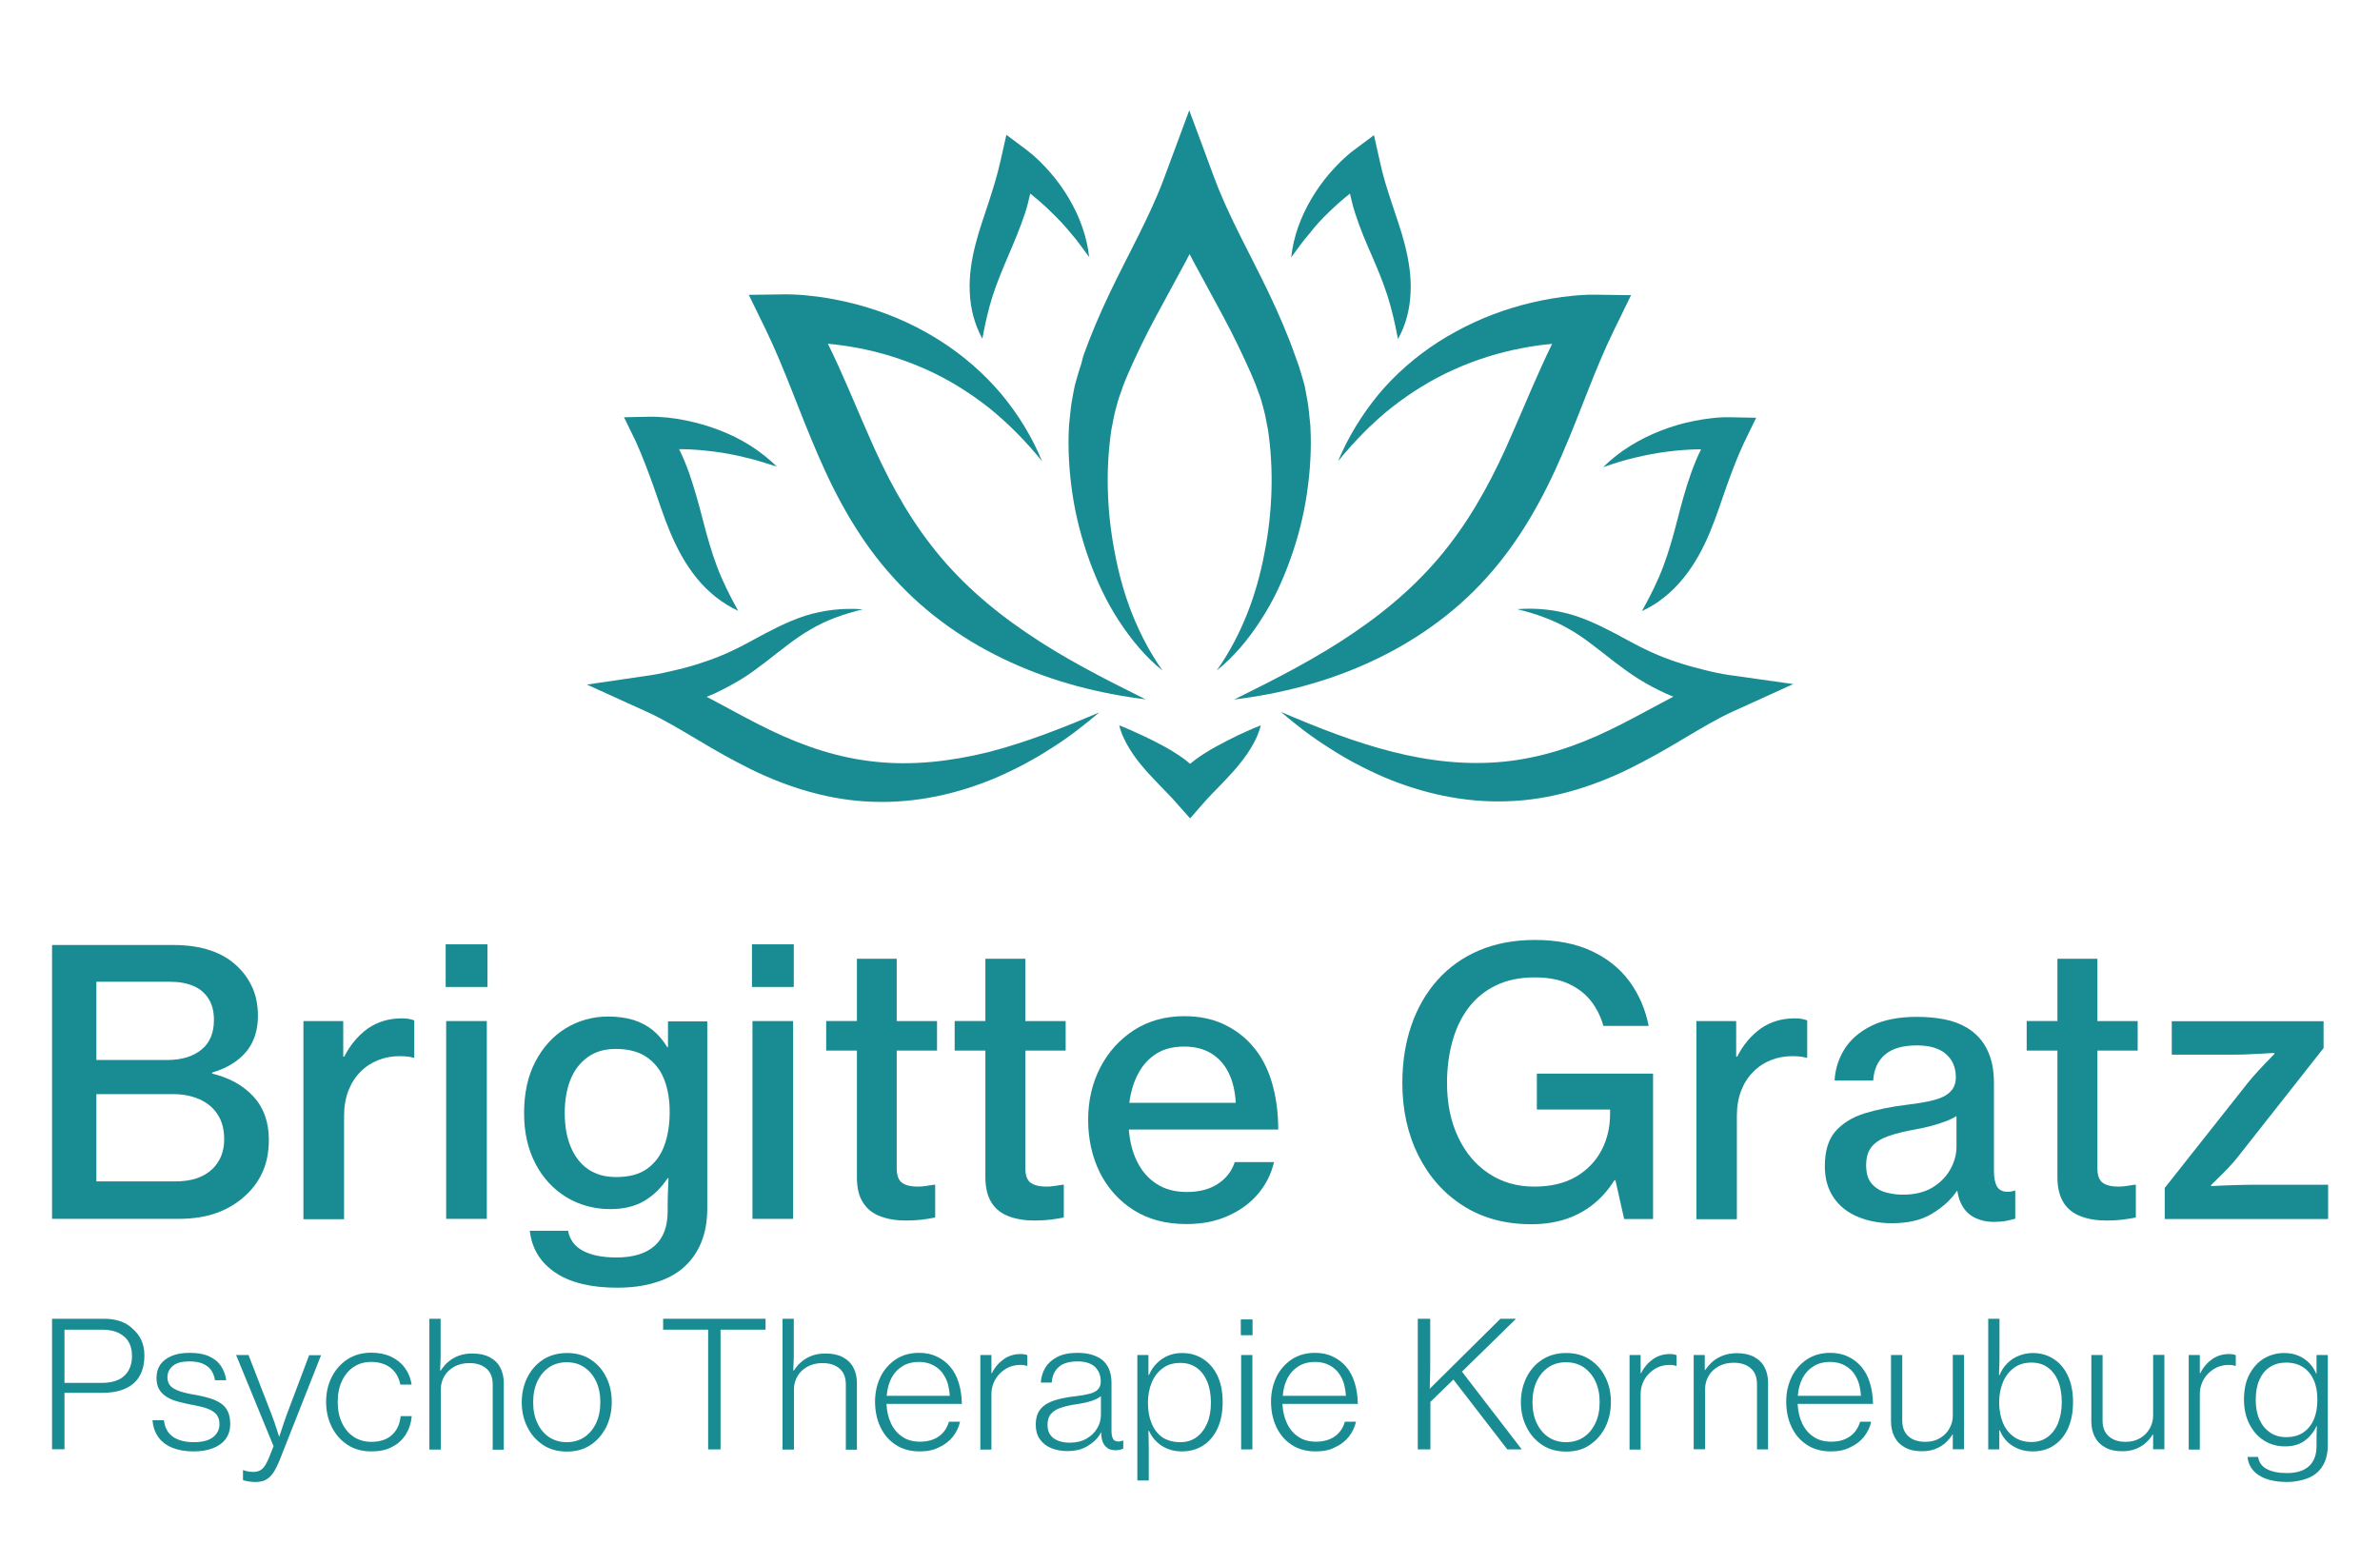 <?xml version="1.0" encoding="utf-8"?>
<!-- Generator: Adobe Illustrator 27.8.1, SVG Export Plug-In . SVG Version: 6.00 Build 0)  -->
<svg version="1.1" id="Ebene_1" xmlns="http://www.w3.org/2000/svg" xmlns:xlink="http://www.w3.org/1999/xlink" x="0px" y="0px"
	 viewBox="0 0 1417.3 919.5" style="enable-background:new 0 0 1417.3 919.5;" xml:space="preserve">
<style type="text/css">
	.st0{fill:#198B92;}
	.st1{fill:#007584;}
	.st2{fill:#DBECF0;}
	.st3{fill:#F07F1A;}
</style>
<g>
	<path class="st0" d="M31,863.2v-77.8h30.9c3.6,0,6.9,0.5,9.8,1.5c2.9,1,5.3,2.5,7.2,4.4c2.3,1.9,4.1,4.3,5.3,6.9
		c1.2,2.7,1.8,5.7,1.8,9.1c0,4.6-0.9,8.6-2.7,11.9c-1.8,3.3-4.6,5.9-8.3,7.6c-3.7,1.8-8.4,2.7-13.9,2.7H38.4v33.6H31z M38.4,823.6
		h21.9c6.2,0,10.8-1.4,13.8-4.3c3-2.8,4.5-6.8,4.5-11.7c0-5.1-1.6-9.1-4.8-11.7c-3.2-2.7-7.5-4-13-4H38.4V823.6z"/>
	<path class="st0" d="M115.2,864.4c-5,0-9.3-0.8-12.9-2.3c-3.5-1.5-6.3-3.7-8.2-6.5c-1.9-2.8-3-6-3.3-9.8h6.8
		c0.5,4.4,2.3,7.7,5.4,9.9c3,2.1,7.2,3.2,12.4,3.2c5.1,0,9-1,11.5-3c2.5-2,3.8-4.6,3.8-7.7c0-2.4-0.6-4.3-1.8-5.8
		c-1.2-1.4-3-2.6-5.4-3.5c-2.4-0.9-5.6-1.6-9.4-2.3c-3.2-0.6-6-1.2-8.6-2c-2.6-0.7-4.8-1.7-6.6-2.9c-1.8-1.2-3.2-2.6-4.2-4.4
		c-1-1.8-1.5-4-1.5-6.7c0-3,0.7-5.6,2.2-7.8c1.5-2.2,3.7-3.9,6.7-5.2c3-1.3,6.6-1.9,10.9-1.9c4.7,0,8.5,0.7,11.6,2.1
		c3,1.4,5.4,3.3,7,5.8c1.7,2.5,2.7,5.3,3.1,8.4h-6.7c-0.3-2.3-1.1-4.2-2.2-5.9c-1.1-1.7-2.8-2.9-4.9-3.9c-2.1-0.9-4.8-1.4-8-1.4
		c-4.7,0-8,0.9-10.1,2.8c-2.1,1.8-3.1,4.1-3.1,6.7c0,2,0.6,3.7,1.7,5c1.2,1.3,2.9,2.3,5.4,3.2c2.4,0.8,5.6,1.6,9.4,2.2
		c3.1,0.5,6,1.2,8.6,2c2.6,0.8,4.8,1.8,6.6,3c1.8,1.2,3.3,2.8,4.2,4.8c1,2,1.5,4.5,1.5,7.5c0,3.6-0.9,6.6-2.8,9.1
		c-1.9,2.5-4.5,4.3-7.8,5.5C123.3,863.8,119.5,864.4,115.2,864.4z"/>
	<path class="st0" d="M151.9,882.6c-1,0-1.9-0.1-2.8-0.2s-1.8-0.2-2.5-0.4c-0.8-0.2-1.4-0.3-1.9-0.5v-5.9h0.4
		c0.5,0.2,1.3,0.5,2.4,0.7c1,0.2,2.1,0.3,3.3,0.3c1.4,0,2.6-0.2,3.7-0.7c1.1-0.5,2-1.3,3-2.6c0.9-1.3,1.9-3.2,2.9-5.7l2.5-6.3
		L140.6,807h7.4l13.9,35.9c0.5,1.2,0.9,2.5,1.4,3.8c0.5,1.4,0.9,2.7,1.3,3.9c0.4,1.2,0.7,2.3,1,3.2c0.3,0.9,0.5,1.4,0.5,1.7h0.2
		c0.1-0.2,0.3-0.8,0.6-1.6c0.3-0.9,0.6-1.9,1-3.1c0.4-1.2,0.8-2.5,1.3-3.9c0.5-1.4,0.9-2.7,1.4-4l13.5-35.8h7.1L167,868.4
		c-1.5,3.9-3,6.9-4.4,8.9c-1.4,2-3,3.4-4.7,4.2C156.2,882.3,154.2,882.6,151.9,882.6z"/>
	<path class="st0" d="M221.1,864.4c-5.5,0-10.2-1.3-14.3-4c-4-2.7-7.1-6.2-9.3-10.7c-2.2-4.5-3.3-9.4-3.3-14.8
		c0-5.4,1.1-10.3,3.3-14.7c2.2-4.4,5.3-7.9,9.3-10.6c4-2.6,8.8-4,14.3-4c4.4,0,8.3,0.8,11.6,2.3c3.3,1.5,6.1,3.7,8.2,6.5
		c2.1,2.8,3.6,6.2,4.2,10.2h-6.7c-0.6-3-1.7-5.5-3.3-7.5c-1.6-2-3.6-3.5-6-4.5c-2.4-1-5.1-1.5-8-1.5c-4,0-7.5,1-10.5,3
		c-3,2-5.3,4.8-7,8.4c-1.7,3.6-2.5,7.7-2.5,12.4c0,4.7,0.8,8.8,2.5,12.4c1.7,3.6,4,6.4,7,8.4c3,2,6.5,3,10.5,3c5.1,0,9.2-1.3,12.2-4
		c3-2.7,4.8-6.4,5.3-11.3h6.6c-0.4,4.2-1.6,7.8-3.6,11c-2,3.1-4.7,5.6-8.1,7.3C230.1,863.6,226,864.4,221.1,864.4z"/>
	<path class="st0" d="M255.7,863.2v-77.8h6.7v20.7c0,1.6,0,3.3-0.1,5.1c-0.1,1.8-0.1,3.5-0.2,5h0.4c1.2-1.9,2.7-3.7,4.5-5.2
		c1.8-1.5,3.8-2.7,6.2-3.6c2.4-0.9,5.1-1.3,8.2-1.3c4,0,7.4,0.7,10.2,2.2c2.8,1.5,4.9,3.5,6.3,6.2c1.4,2.6,2.1,5.7,2.1,9.3v39.6
		h-6.6v-38.8c0-4.2-1.2-7.3-3.7-9.5c-2.5-2.2-5.9-3.3-10.2-3.3c-3.4,0-6.3,0.7-8.9,2.1c-2.6,1.4-4.6,3.3-6,5.7
		c-1.4,2.4-2.1,5-2.1,7.8v35.9H255.7z"/>
	<path class="st0" d="M337.6,864.5c-5.5,0-10.3-1.3-14.3-4c-4-2.7-7.1-6.2-9.3-10.7c-2.2-4.4-3.3-9.3-3.3-14.7
		c0-5.3,1.1-10.2,3.3-14.7c2.2-4.4,5.3-8,9.3-10.6c4-2.6,8.8-4,14.3-4c5.6,0,10.3,1.3,14.3,4c4,2.6,7.1,6.2,9.2,10.6
		c2.2,4.4,3.2,9.3,3.2,14.6c0,5.4-1.1,10.3-3.2,14.7c-2.2,4.4-5.2,8-9.2,10.7C347.9,863.2,343.1,864.5,337.6,864.5z M337.5,858.9
		c4,0,7.5-1,10.5-3c3-2,5.3-4.8,7-8.4c1.7-3.6,2.5-7.7,2.5-12.4c0-4.7-0.8-8.8-2.5-12.4c-1.7-3.6-4-6.3-7-8.4c-3-2-6.5-3-10.5-3
		c-4,0-7.5,1-10.5,3c-3,2-5.3,4.8-7,8.4c-1.7,3.6-2.5,7.7-2.5,12.4c0,4.7,0.8,8.8,2.5,12.4c1.7,3.6,4,6.4,7,8.4
		C330,857.9,333.5,858.9,337.5,858.9z"/>
	<path class="st0" d="M421.7,863.2v-71.3h-26.8v-6.5h61v6.5h-26.8v71.3H421.7z"/>
	<path class="st0" d="M466,863.2v-77.8h6.7v20.7c0,1.6,0,3.3-0.1,5.1c-0.1,1.8-0.1,3.5-0.2,5h0.4c1.2-1.9,2.7-3.7,4.5-5.2
		c1.8-1.5,3.8-2.7,6.2-3.6c2.4-0.9,5.1-1.3,8.2-1.3c4,0,7.4,0.7,10.2,2.2c2.8,1.5,4.9,3.5,6.3,6.2c1.4,2.6,2.1,5.7,2.1,9.3v39.6
		h-6.6v-38.8c0-4.2-1.2-7.3-3.7-9.5c-2.5-2.2-5.9-3.3-10.2-3.3c-3.4,0-6.3,0.7-8.9,2.1c-2.6,1.4-4.6,3.3-6,5.7
		c-1.4,2.4-2.1,5-2.1,7.8v35.9H466z"/>
	<path class="st0" d="M547.8,864.4c-5.7,0-10.5-1.3-14.5-4c-4-2.6-7-6.2-9.1-10.7s-3.1-9.5-3.1-15c0-5.3,1.1-10.2,3.2-14.6
		c2.1-4.4,5.2-7.8,9.1-10.5c3.9-2.6,8.6-3.9,13.9-3.9c3.9,0,7.4,0.7,10.5,2.2c3.1,1.4,5.7,3.4,7.9,5.9c2.3,2.7,4.1,5.9,5.2,9.7
		c1.2,3.8,1.8,8,1.9,12.6h-44.9c0.2,4.3,1.1,8.2,2.7,11.6c1.6,3.4,3.9,6.1,6.8,8c2.9,2,6.4,2.9,10.5,2.9c4.4,0,8.1-1,11.1-3.1
		c3-2.1,5-5,6.1-8.8h6.6c-0.7,3.3-2.2,6.3-4.3,9c-2.1,2.6-4.8,4.7-8.1,6.2C555.9,863.7,552.1,864.4,547.8,864.4z M528,831.3h37.6
		c-0.3-4.6-1.2-8.3-2.9-11.3c-1.6-3-3.8-5.2-6.5-6.7c-2.7-1.5-5.7-2.2-9-2.2c-3.7,0-6.9,0.8-9.7,2.5c-2.8,1.7-5,4-6.6,7
		C529.3,823.7,528.4,827.2,528,831.3z"/>
	<path class="st0" d="M583.8,863.2V807h6.6v10.8h0.3c1.7-3.5,4.1-6.2,7-8.3c3-2.1,6.4-3.1,10.2-3.1c0.8,0,1.5,0.1,2.2,0.2
		c0.7,0.1,1.3,0.3,1.7,0.5v6.4h-0.2c-0.7-0.2-1.3-0.4-2-0.5c-0.6-0.1-1.4-0.1-2.2-0.1c-2.4,0-4.6,0.5-6.7,1.4
		c-2,0.9-3.8,2.2-5.4,3.8c-1.5,1.6-2.8,3.5-3.6,5.5c-0.9,2.1-1.3,4.3-1.3,6.7v33H583.8z"/>
	<path class="st0" d="M635.5,864.2c-3.5,0-6.7-0.6-9.6-1.8c-2.8-1.2-5-2.9-6.7-5.3c-1.6-2.3-2.4-5.2-2.4-8.5c0-4.1,1-7.3,3-9.6
		c2-2.3,4.7-3.9,8.2-5c3.5-1.1,7.5-1.9,12-2.4c3.5-0.4,6.4-0.9,8.7-1.5c2.3-0.6,4-1.4,5.1-2.6c1.1-1.1,1.7-2.7,1.7-4.7
		c0-3.7-1.2-6.6-3.5-8.8c-2.3-2.1-5.8-3.2-10.3-3.2c-4.9,0-8.7,1.1-11.2,3.3c-2.5,2.2-3.9,5.3-4.2,9.3h-6.5c0.2-3.1,1-6,2.6-8.7
		c1.6-2.7,3.9-4.8,7.1-6.5c3.2-1.7,7.2-2.5,12.2-2.5c2.8,0,5.4,0.3,7.7,0.9c2.3,0.6,4.3,1.5,6,2.6c2.1,1.4,3.7,3.3,4.8,5.7
		c1.1,2.4,1.7,5.3,1.7,8.6v28.6c0,2.1,0.3,3.7,0.9,4.8c0.6,1.1,1.7,1.6,3.3,1.6c0.5,0,0.9-0.1,1.4-0.2c0.4-0.1,0.8-0.2,1.1-0.4h0.3
		v4.9c-0.5,0.2-1.1,0.4-1.9,0.6c-0.8,0.2-1.7,0.3-2.7,0.3c-1.9,0-3.6-0.4-4.8-1.3c-1.3-0.9-2.2-2.1-2.8-3.6
		c-0.6-1.5-0.9-3.4-0.9-5.4v-2.9l0.9,2.5h-1c-1.5,3-3.9,5.6-7.3,7.7C644.8,863.2,640.6,864.2,635.5,864.2z M637,859.2
		c3.9,0,7.3-0.8,10-2.4c2.8-1.6,4.9-3.6,6.4-6.2c1.5-2.5,2.2-5.2,2.2-8v-11.1c-0.8,0.6-1.8,1.3-3.1,1.9c-1.3,0.6-2.9,1.1-4.8,1.6
		c-1.9,0.5-4,0.9-6.6,1.3c-3.6,0.5-6.7,1.2-9.3,2.1c-2.6,0.8-4.5,2-5.9,3.6s-2.1,3.8-2.1,6.6c0,2.7,0.7,4.9,2,6.4
		c1.3,1.6,3,2.6,5,3.3C632.9,858.9,634.9,859.2,637,859.2z"/>
	<path class="st0" d="M677.3,881.9V807h6.6v11.9h0.3c1.3-2.9,2.9-5.3,4.9-7.2c2-1.9,4.2-3.4,6.7-4.4c2.5-1,5.2-1.5,8.1-1.5
		c4.6,0,8.7,1.1,12.3,3.4c3.6,2.2,6.5,5.5,8.7,9.9c2.1,4.3,3.2,9.7,3.2,16c0,5.9-1,11.1-3,15.5c-2,4.4-4.9,7.8-8.5,10.2
		c-3.7,2.4-7.9,3.6-12.8,3.6c-4.5,0-8.4-1.1-11.9-3.3c-3.4-2.2-6-5.2-7.7-9h-0.3c0,1.4,0.1,2.9,0.1,4.6c0,1.7,0.1,3.6,0.1,5.7v19.3
		H677.3z M702.9,858.9c3.8,0,7-1,9.7-3c2.7-2,4.8-4.8,6.3-8.3c1.5-3.5,2.2-7.6,2.2-12.3c0-5-0.8-9.2-2.3-12.7
		c-1.5-3.5-3.6-6.2-6.3-8.1c-2.7-1.9-5.9-2.8-9.6-2.8c-4.1,0-7.6,1-10.4,3.1c-2.9,2.1-5.1,4.9-6.6,8.5c-1.5,3.6-2.3,7.6-2.3,12.2
		c0,4.6,0.7,8.6,2.2,12.2c1.4,3.5,3.6,6.3,6.5,8.4C695.2,857.9,698.7,858.9,702.9,858.9z"/>
	<path class="st0" d="M738.9,795.2v-9.4h7v9.4H738.9z M739.1,863.2V807h6.7v56.2H739.1z"/>
	<path class="st0" d="M783.6,864.4c-5.7,0-10.5-1.3-14.5-4c-4-2.6-7-6.2-9.1-10.7c-2.1-4.5-3.1-9.5-3.1-15c0-5.3,1.1-10.2,3.2-14.6
		c2.1-4.4,5.2-7.8,9.1-10.5c4-2.6,8.6-3.9,13.9-3.9c3.9,0,7.4,0.7,10.5,2.2c3.1,1.4,5.7,3.4,7.9,5.9c2.3,2.7,4.1,5.9,5.2,9.7
		c1.2,3.8,1.8,8,1.9,12.6h-44.9c0.2,4.3,1.1,8.2,2.7,11.6c1.6,3.4,3.9,6.1,6.8,8c2.9,2,6.4,2.9,10.5,2.9c4.4,0,8.1-1,11.1-3.1
		c3-2.1,5-5,6.1-8.8h6.6c-0.7,3.3-2.2,6.3-4.3,9c-2.1,2.6-4.8,4.7-8.1,6.2C791.8,863.7,787.9,864.4,783.6,864.4z M763.9,831.3h37.6
		c-0.3-4.6-1.2-8.3-2.9-11.3c-1.6-3-3.8-5.2-6.5-6.7c-2.7-1.5-5.7-2.2-9-2.2c-3.7,0-6.9,0.8-9.7,2.5c-2.8,1.7-5,4-6.6,7
		C765.2,823.7,764.2,827.2,763.9,831.3z"/>
	<path class="st0" d="M844.3,863.2v-77.8h7.4V812c0,2.7,0,5.3-0.1,7.9c-0.1,2.6-0.1,5-0.2,7.2l42.1-41.7h9.3l-32.2,31.5l35.6,46.3
		h-8.6l-32.1-41.6l-13.7,13.3v28.3H844.3z"/>
	<path class="st0" d="M932.6,864.5c-5.5,0-10.3-1.3-14.3-4c-4-2.7-7.1-6.2-9.3-10.7c-2.2-4.4-3.3-9.3-3.3-14.7
		c0-5.3,1.1-10.2,3.3-14.7c2.2-4.4,5.3-8,9.3-10.6c4-2.6,8.8-4,14.3-4c5.6,0,10.3,1.3,14.3,4c4,2.6,7.1,6.2,9.2,10.6
		c2.2,4.4,3.2,9.3,3.2,14.6c0,5.4-1.1,10.3-3.2,14.7c-2.2,4.4-5.2,8-9.2,10.7C943,863.2,938.2,864.5,932.6,864.5z M932.6,858.9
		c4,0,7.5-1,10.5-3c3-2,5.3-4.8,7-8.4c1.7-3.6,2.5-7.7,2.5-12.4c0-4.7-0.8-8.8-2.5-12.4c-1.7-3.6-4-6.3-7-8.4c-3-2-6.5-3-10.5-3
		c-4,0-7.5,1-10.5,3c-3,2-5.3,4.8-7,8.4c-1.7,3.6-2.5,7.7-2.5,12.4c0,4.7,0.8,8.8,2.5,12.4c1.7,3.6,4,6.4,7,8.4
		C925.1,857.9,928.6,858.9,932.6,858.9z"/>
	<path class="st0" d="M970.4,863.2V807h6.6v10.8h0.3c1.7-3.5,4.1-6.2,7-8.3c3-2.1,6.4-3.1,10.2-3.1c0.8,0,1.5,0.1,2.2,0.2
		c0.7,0.1,1.3,0.3,1.7,0.5v6.4h-0.2c-0.7-0.2-1.3-0.4-2-0.5c-0.6-0.1-1.4-0.1-2.2-0.1c-2.4,0-4.6,0.5-6.7,1.4
		c-2,0.9-3.8,2.2-5.4,3.8c-1.6,1.6-2.8,3.5-3.6,5.5c-0.9,2.1-1.3,4.3-1.3,6.7v33H970.4z"/>
	<path class="st0" d="M1008.6,863.2V807h6.6v8.9h0.3c1.2-1.8,2.7-3.5,4.4-5c1.7-1.5,3.8-2.7,6.2-3.6c2.4-0.9,5.1-1.4,8.2-1.4
		c4,0,7.4,0.7,10.2,2.2c2.8,1.5,4.9,3.5,6.3,6.2c1.4,2.6,2.1,5.7,2.1,9.3v39.6h-6.6v-38.8c0-4.2-1.2-7.3-3.7-9.5
		c-2.5-2.2-5.9-3.3-10.2-3.3c-3.4,0-6.3,0.7-8.9,2.1c-2.6,1.4-4.6,3.3-6,5.7c-1.4,2.4-2.1,5-2.1,7.8v35.9H1008.6z"/>
	<path class="st0" d="M1090.4,864.4c-5.7,0-10.5-1.3-14.5-4c-4-2.6-7-6.2-9.1-10.7c-2.1-4.5-3.1-9.5-3.1-15c0-5.3,1.1-10.2,3.2-14.6
		c2.1-4.4,5.2-7.8,9.1-10.5c4-2.6,8.6-3.9,13.9-3.9c3.9,0,7.4,0.7,10.5,2.2c3.1,1.4,5.7,3.4,7.9,5.9c2.3,2.7,4.1,5.9,5.2,9.7
		c1.2,3.8,1.8,8,1.9,12.6h-44.9c0.2,4.3,1.1,8.2,2.7,11.6c1.6,3.4,3.9,6.1,6.8,8c2.9,2,6.4,2.9,10.5,2.9c4.4,0,8.1-1,11.1-3.1
		c3-2.1,5-5,6.1-8.8h6.6c-0.7,3.3-2.2,6.3-4.3,9c-2.1,2.6-4.8,4.7-8.1,6.2C1098.5,863.7,1094.7,864.4,1090.4,864.4z M1070.6,831.3
		h37.6c-0.3-4.6-1.2-8.3-2.9-11.3c-1.6-3-3.8-5.2-6.5-6.7c-2.7-1.5-5.7-2.2-9-2.2c-3.7,0-6.9,0.8-9.7,2.5c-2.8,1.7-5,4-6.6,7
		C1071.9,823.7,1070.9,827.2,1070.6,831.3z"/>
	<path class="st0" d="M1144.6,864.3c-4,0-7.4-0.7-10.1-2.2c-2.8-1.5-4.9-3.6-6.3-6.3c-1.4-2.7-2.1-5.8-2.1-9.4V807h6.7v39
		c0,4.1,1.2,7.2,3.7,9.4c2.4,2.2,5.8,3.3,10,3.3c3.3,0,6.2-0.7,8.7-2.2c2.5-1.5,4.4-3.4,5.7-5.8c1.4-2.4,2-5,2-7.8v-36h6.7v56.2
		h-6.7v-8.8h-0.2c-1.1,1.8-2.5,3.5-4.2,5c-1.7,1.5-3.6,2.7-5.9,3.6C1150.3,863.8,1147.6,864.3,1144.6,864.3z"/>
	<path class="st0" d="M1210.4,864.4c-4.4,0-8.4-1.1-11.9-3.3c-3.5-2.2-6-5.3-7.6-9.3h-0.3v11.4h-6.6v-77.8h6.7v21
		c0,2.3,0,4.6-0.1,6.8c-0.1,2.2-0.1,4.1-0.2,5.8h0.3c1.2-2.8,2.7-5.2,4.7-7.1c2-2,4.3-3.5,6.9-4.5c2.6-1,5.3-1.6,8.2-1.6
		c4.5,0,8.6,1.1,12.2,3.4c3.6,2.2,6.5,5.5,8.6,9.9c2.1,4.3,3.2,9.7,3.2,16c0,6-1,11.1-3,15.6c-2,4.4-4.8,7.8-8.5,10.2
		C1219.6,863.2,1215.3,864.4,1210.4,864.4z M1209.7,858.8c3.8,0,7-1,9.7-3c2.7-2,4.8-4.8,6.2-8.3c1.4-3.5,2.2-7.7,2.2-12.4
		c0-4.9-0.8-9.2-2.2-12.7c-1.5-3.5-3.6-6.2-6.3-8.1c-2.7-1.9-5.9-2.8-9.5-2.8c-4.1,0-7.6,1-10.4,3.1c-2.9,2.1-5.1,4.9-6.6,8.5
		c-1.5,3.6-2.3,7.6-2.3,12.1c0,4.6,0.8,8.7,2.3,12.3c1.5,3.5,3.7,6.3,6.6,8.3C1202.2,857.8,1205.7,858.8,1209.7,858.8z"/>
	<path class="st0" d="M1263.9,864.3c-4,0-7.4-0.7-10.1-2.2c-2.8-1.5-4.9-3.6-6.3-6.3c-1.4-2.7-2.1-5.8-2.1-9.4V807h6.7v39
		c0,4.1,1.2,7.2,3.7,9.4c2.4,2.2,5.8,3.3,10,3.3c3.3,0,6.2-0.7,8.7-2.2c2.5-1.5,4.4-3.4,5.7-5.8c1.4-2.4,2-5,2-7.8v-36h6.7v56.2
		h-6.7v-8.8h-0.2c-1.1,1.8-2.5,3.5-4.2,5c-1.7,1.5-3.6,2.7-5.9,3.6C1269.6,863.8,1267,864.3,1263.9,864.3z"/>
	<path class="st0" d="M1303.4,863.2V807h6.6v10.8h0.3c1.7-3.5,4.1-6.2,7-8.3c3-2.1,6.4-3.1,10.2-3.1c0.8,0,1.5,0.1,2.2,0.2
		c0.7,0.1,1.3,0.3,1.7,0.5v6.4h-0.2c-0.7-0.2-1.3-0.4-2-0.5c-0.6-0.1-1.4-0.1-2.2-0.1c-2.4,0-4.6,0.5-6.7,1.4
		c-2,0.9-3.8,2.2-5.4,3.8c-1.6,1.6-2.8,3.5-3.6,5.5c-0.9,2.1-1.3,4.3-1.3,6.7v33H1303.4z"/>
	<path class="st0" d="M1362.1,882.6c-7.1,0-12.7-1.3-16.8-3.9c-4.1-2.6-6.4-6.3-6.9-11h6.3c0.5,3.2,2.2,5.6,5.2,7.2
		c3,1.6,7,2.4,12,2.4c5.8,0,10.2-1.4,13.2-4.2c3-2.8,4.4-6.8,4.4-11.8v-4.5c0-1.4,0-2.8,0.1-4.1c0-1.3,0.1-2.5,0.1-3.4h-0.2
		c-1.7,3.7-4.2,6.7-7.3,8.9c-3.1,2.2-6.9,3.2-11.5,3.2c-4.7,0-8.9-1.2-12.5-3.5c-3.7-2.3-6.5-5.6-8.7-9.8c-2.1-4.2-3.2-9-3.2-14.6
		c0-6,1.1-11,3.3-15.1c2.2-4.1,5.1-7.3,8.7-9.4c3.6-2.1,7.6-3.2,11.9-3.2c3.2,0,6,0.5,8.5,1.6c2.5,1,4.6,2.5,6.4,4.3
		c1.8,1.8,3.2,4,4.2,6.4h0.2V807h6.7v54c0,3.5-0.6,6.7-1.7,9.4c-1.2,2.8-2.8,5.1-5.1,7c-2.1,1.7-4.6,3-7.6,3.8
		S1365.7,882.6,1362.1,882.6z M1361.4,855.9c4.2,0,7.7-1,10.4-2.9c2.7-1.9,4.8-4.5,6.2-7.9c1.4-3.4,2-7.2,2-11.6
		c0-4.5-0.7-8.4-2.2-11.7c-1.5-3.3-3.6-5.8-6.4-7.6c-2.8-1.8-6.1-2.7-10.1-2.7c-3.6,0-6.8,0.9-9.5,2.6c-2.7,1.7-4.8,4.3-6.3,7.6
		c-1.5,3.3-2.2,7.3-2.2,12c0,4.5,0.7,8.4,2.2,11.7c1.5,3.3,3.6,5.9,6.3,7.7C1354.5,855,1357.7,855.9,1361.4,855.9z"/>
</g>
<g>
	<path class="st0" d="M31,725.9V562.8h72.1c8.5,0,16,1.1,22.4,3.3c6.5,2.2,11.9,5.5,16.3,9.9c3.7,3.6,6.6,7.8,8.7,12.6
		c2.1,4.9,3.1,10.3,3.1,16.5c0,8.6-2.4,15.8-7.1,21.4c-4.7,5.6-11.5,9.7-20.2,12.3v0.6c10.1,2.4,18.3,6.9,24.5,13.5
		c6.2,6.7,9.3,15.3,9.3,25.9c0,6.9-1.1,13-3.4,18.4c-2.3,5.4-5.6,10.2-10,14.3c-4.8,4.6-10.5,8.2-17.2,10.7
		c-6.7,2.5-14.5,3.7-23.4,3.7H31z M57.4,631.3h42c8.8,0,15.6-2.1,20.6-6.2c5-4.1,7.4-10,7.4-17.7c0-4.9-1-9-3.1-12.4
		c-2.1-3.4-5-6-8.9-7.7c-3.9-1.7-8.5-2.6-13.9-2.6H57.4V631.3z M57.4,703.6h46.6c5.1,0,9.6-0.6,13.3-1.9s6.9-3.2,9.4-5.7
		c2.1-2.1,3.8-4.6,5-7.5c1.2-3,1.8-6.3,1.8-9.9c0-6-1.3-11-4-15c-2.6-4-6.3-7-10.9-9c-4.6-2-9.9-3-15.8-3H57.4V703.6z"/>
	<path class="st0" d="M180.7,725.9V608.1h23.7v21.2h0.6c3.6-7.1,8.4-12.7,14.1-16.8c5.8-4,12.5-6,20.1-6c1.7,0,3.1,0.1,4.2,0.3
		c1.1,0.2,2.2,0.5,3.3,0.9v22.2H246c-1.4-0.4-2.6-0.6-3.8-0.7c-1.2-0.1-2.6-0.2-4.2-0.2c-4.6,0-8.9,0.8-12.9,2.4
		c-4,1.6-7.5,3.9-10.5,7c-3,3-5.4,6.7-7.1,11.1c-1.7,4.4-2.6,9.4-2.6,15v61.6H180.7z"/>
	<path class="st0" d="M265.4,587.8v-25.4h24.9v25.4H265.4z M265.7,725.9V608.1h24.2v117.8H265.7z"/>
	<path class="st0" d="M367.5,766.9c-15.6,0-27.9-3-36.8-9c-8.9-6-14-14.3-15.2-24.9h22.8c1,5.4,4,9.4,9,12c5,2.6,11.6,3.9,19.8,3.9
		c9.9,0,17.5-2.3,22.7-6.9c5.2-4.6,7.8-11.5,7.8-20.7v-3.1c0-3.3,0.1-6.4,0.2-9.3s0.2-5.3,0.3-7.2h-0.5c-3.9,5.8-8.5,10.3-13.9,13.5
		c-5.4,3.2-12.2,4.9-20.2,4.9c-9.7,0-18.4-2.4-26.2-7.1c-7.7-4.7-13.9-11.3-18.4-19.9c-4.5-8.6-6.8-18.6-6.8-30.1
		c0-11.8,2.2-22.1,6.7-30.7c4.5-8.6,10.5-15.2,18.1-19.9c7.6-4.6,16-7,25.3-7c5.6,0,10.5,0.7,14.9,2c4.4,1.4,8.3,3.4,11.6,6.1
		c3.4,2.7,6.2,6.1,8.7,10.2h0.4v-15.4h23.4v111.2c0,8-1.3,15-3.8,20.9c-2.5,5.9-6.1,10.8-10.7,14.8c-4.7,4-10.4,6.9-17.1,8.8
		C383,766,375.6,766.9,367.5,766.9z M366.9,701c7.9,0,14.1-1.7,18.7-5.1c4.6-3.4,8-8,10.1-13.9c2.1-5.9,3.1-12.5,3.1-19.8
		c0-7.6-1.2-14.3-3.5-19.9c-2.3-5.6-5.9-9.9-10.6-13c-4.7-3.1-10.8-4.6-18-4.6c-6.6,0-12.1,1.6-16.6,4.8c-4.5,3.2-8,7.6-10.3,13.3
		c-2.3,5.7-3.5,12.4-3.5,20.1c0,7.8,1.2,14.5,3.6,20.2c2.4,5.7,5.8,10.1,10.3,13.2C354.7,699.4,360.2,701,366.9,701z"/>
	<path class="st0" d="M447.8,587.8v-25.4h24.9v25.4H447.8z M448.1,725.9V608.1h24.2v117.8H448.1z"/>
	<path class="st0" d="M539.6,726.9c-5.8,0-10.9-0.8-15.3-2.5c-4.4-1.6-7.9-4.3-10.3-8.1c-2.5-3.7-3.7-8.8-3.7-15.1v-75.5h-18.3
		v-17.6h18.3V571H534v37.1h24v17.6h-24v70c0,4.4,1.1,7.3,3.3,8.8c2.2,1.5,5.2,2.2,9.1,2.2c1.6,0,3.3-0.1,5.1-0.4
		c1.9-0.3,3.4-0.5,4.5-0.7h0.9v19.5c-2.4,0.5-5.1,0.9-8.1,1.3C545.9,726.7,542.8,726.9,539.6,726.9z"/>
	<path class="st0" d="M616.1,726.9c-5.8,0-10.9-0.8-15.3-2.5c-4.4-1.6-7.9-4.3-10.3-8.1s-3.7-8.8-3.7-15.1v-75.5h-18.3v-17.6h18.3
		V571h23.8v37.1h24v17.6h-24v70c0,4.4,1.1,7.3,3.3,8.8c2.2,1.5,5.2,2.2,9.1,2.2c1.6,0,3.3-0.1,5.1-0.4c1.9-0.3,3.4-0.5,4.5-0.7h0.9
		v19.5c-2.4,0.5-5.1,0.9-8.1,1.3C622.4,726.7,619.3,726.9,616.1,726.9z"/>
	<path class="st0" d="M706.5,729c-12.2,0-22.7-2.8-31.4-8.3c-8.7-5.5-15.4-13-20.1-22.3c-4.6-9.3-7-19.8-7-31.4
		c0-11.5,2.4-21.9,7.2-31.2c4.8-9.3,11.5-16.7,20.1-22.3c8.6-5.5,18.6-8.3,29.9-8.3c8.7,0,16.4,1.5,23.1,4.6
		c6.7,3.1,12.5,7.3,17.2,12.7c5.3,5.9,9.2,13.2,11.8,21.8c2.6,8.6,3.9,18.1,3.9,28.4h-89c0.6,7.2,2.2,13.6,5,19.2
		c2.8,5.6,6.6,10,11.6,13.2c4.9,3.2,10.9,4.8,18,4.8c7.4,0,13.5-1.6,18.4-4.8c4.9-3.2,8.3-7.5,10.1-13h23.4
		c-1.7,7.1-4.9,13.5-9.6,19c-4.7,5.5-10.7,9.9-17.8,13C724.1,727.4,715.8,729,706.5,729z M672.5,656.8h63.4c-0.4-7-1.8-13-4.3-18
		c-2.5-5-6-8.8-10.4-11.5c-4.5-2.7-9.8-4-16-4c-6.6,0-12.2,1.4-16.7,4.3s-8.1,6.8-10.7,11.8C675.1,644.4,673.4,650.2,672.5,656.8z"
		/>
	<path class="st0" d="M911.9,729.1c-15.6,0-29.2-3.7-40.6-11c-11.5-7.3-20.3-17.3-26.7-30c-6.3-12.7-9.5-27.1-9.5-43.1
		c0-12.5,1.8-23.9,5.4-34.4c3.6-10.4,8.8-19.4,15.6-27c6.8-7.6,15.1-13.5,24.8-17.6c9.7-4.1,20.8-6.2,33.1-6.2
		c13.1,0,24.3,2.2,33.6,6.5c9.3,4.3,16.9,10.3,22.6,18c5.7,7.7,9.6,16.6,11.6,26.7h-27c-1.5-5.6-4-10.5-7.4-14.9
		c-3.5-4.4-8-7.8-13.5-10.3c-5.5-2.5-12.2-3.7-20-3.7c-8.9,0-16.6,1.6-23.1,4.8c-6.6,3.2-12,7.6-16.3,13.3c-4.3,5.7-7.5,12.4-9.6,20
		c-2.1,7.6-3.2,15.9-3.2,24.8c0,12.1,2.2,22.9,6.6,32.2s10.5,16.6,18.3,21.7c7.8,5.2,16.8,7.8,27,7.8c10,0,18.3-2,25.1-6
		c6.7-4,11.7-9.3,15.1-15.8c3.4-6.6,5-13.7,5-21.4v-2.7h-43.6v-21.4h69.2v86.6h-17.2l-5.2-23.1h-0.6c-3.7,5.9-8.1,10.8-13.1,14.7
		c-5,3.9-10.6,6.8-16.7,8.7C925.5,728.2,918.9,729.1,911.9,729.1z"/>
	<path class="st0" d="M1010.2,725.9V608.1h23.7v21.2h0.6c3.6-7.1,8.4-12.7,14.1-16.8c5.8-4,12.5-6,20.1-6c1.7,0,3.1,0.1,4.2,0.3
		c1.1,0.2,2.2,0.5,3.3,0.9v22.2h-0.8c-1.4-0.4-2.6-0.6-3.8-0.7c-1.2-0.1-2.6-0.2-4.2-0.2c-4.6,0-8.9,0.8-12.9,2.4
		c-4,1.6-7.5,3.9-10.5,7c-3,3-5.4,6.7-7.1,11.1c-1.7,4.4-2.6,9.4-2.6,15v61.6H1010.2z"/>
	<path class="st0" d="M1126.6,728.5c-7.4,0-14.2-1.3-20.2-3.8c-6.1-2.5-10.9-6.3-14.4-11.4c-3.5-5.1-5.3-11.3-5.3-18.8
		c0-9,2.1-15.9,6.3-20.7c4.2-4.8,10-8.4,17.3-10.7c7.4-2.3,15.9-4,25.6-5.2c6.1-0.7,11.3-1.6,15.6-2.7s7.6-2.7,9.8-4.9
		c2.3-2.2,3.4-5.1,3.4-8.8c0-5.8-2-10.4-5.9-13.8c-4-3.4-9.7-5.1-17.2-5.1c-8.6,0-15,1.9-19.2,5.6c-4.2,3.7-6.5,8.8-6.9,15.3h-23
		c0.4-6.7,2.3-12.9,5.9-18.7c3.6-5.7,9-10.4,16.1-13.9c7.1-3.5,16.1-5.3,26.9-5.3c6.1,0,11.6,0.5,16.6,1.5c5,1,9.4,2.6,13.2,4.9
		c5.2,3.1,9.2,7.3,12,12.8c2.8,5.5,4.2,12.1,4.2,20v52.4c0,4.1,0.6,7.3,1.8,9.4c1.2,2.1,3.4,3.2,6.4,3.2c0.7,0,1.4-0.1,2.1-0.2
		c0.7-0.1,1.3-0.3,1.8-0.5h0.6v16.7c-1.5,0.4-3.3,0.9-5.4,1.3c-2.1,0.4-4.6,0.6-7.3,0.6c-4.4,0-8.2-0.9-11.6-2.6
		c-3.4-1.7-6-4.4-7.8-8c-1.9-3.6-2.8-8.4-2.8-14.1v-1.9l2.6,8.1h-2.4c-3.5,5.2-8.4,9.7-14.7,13.5
		C1144.5,726.6,1136.4,728.5,1126.6,728.5z M1133.2,711.5c7.1,0,13.1-1.5,17.8-4.4c4.7-2.9,8.2-6.6,10.6-11
		c2.4-4.4,3.5-8.8,3.5-13.2v-18.2c-1.8,1.1-4,2.2-6.7,3.2c-2.7,1-5.5,1.9-8.6,2.7c-3,0.8-6,1.5-9,2c-6.1,1.1-11.3,2.3-15.7,3.8
		c-4.4,1.5-7.8,3.5-10.2,6.2c-2.4,2.7-3.6,6.5-3.6,11.4c0,4.6,1,8.1,3.1,10.7c2.1,2.5,4.8,4.3,8.1,5.3
		C1126,711,1129.5,711.5,1133.2,711.5z"/>
	<path class="st0" d="M1254.5,726.9c-5.8,0-10.9-0.8-15.3-2.5c-4.4-1.6-7.9-4.3-10.3-8.1s-3.7-8.8-3.7-15.1v-75.5h-18.3v-17.6h18.3
		V571h23.8v37.1h24v17.6h-24v70c0,4.4,1.1,7.3,3.3,8.8c2.2,1.5,5.2,2.2,9.1,2.2c1.6,0,3.3-0.1,5.1-0.4c1.9-0.3,3.4-0.5,4.5-0.7h0.9
		v19.5c-2.4,0.5-5.1,0.9-8.1,1.3C1260.8,726.7,1257.7,726.9,1254.5,726.9z"/>
	<path class="st0" d="M1289.1,725.9v-18.4l49.9-63.1c1.8-2.2,3.9-4.6,6.3-7.2c2.4-2.6,5.5-5.8,9.1-9.5v-0.6
		c-5.3,0.3-9.7,0.5-13.3,0.7c-3.6,0.2-6.8,0.3-9.7,0.3h-38.1v-19.9h90.4v16l-50.1,63.6c-1.8,2.4-4,4.9-6.7,7.8
		c-2.7,2.8-6.1,6.2-10.2,10.2v0.6c5.7-0.3,10.5-0.5,14.3-0.6c3.9-0.1,7.2-0.2,10.2-0.2h45.2v20.4H1289.1z"/>
</g>
<g>
	<path class="st0" d="M521.6,453.7c-21.9-2.2-42.8-9.1-63.2-19c-10.2-4.9-20.3-10.5-30.8-16.1c-2.2-1.2-4.5-2.4-6.8-3.6
		c1.7-0.7,3.3-1.4,5-2.1c5.4-2.6,10.7-5.4,15.8-8.5c5.2-3.2,9.8-6.7,14.4-10.2c9.1-7,17.4-14,26.8-19.4c9.3-5.5,19.8-9.2,31-11.9
		c-11.3-0.9-23.2,0.3-34.5,3.9c-11.3,3.7-21.7,9.4-31.5,14.7c-9.9,5.5-19.1,9.7-29.3,13c-5,1.7-10.2,3.2-15.4,4.4
		c-5.1,1.2-10.6,2.5-15.4,3.2l-38.2,5.6l36.1,16.4c9.7,4.4,19.5,10.4,29.7,16.4c10.1,6.1,20.7,12.1,31.8,17.6
		c22.2,10.9,47.3,18.7,72.9,19.4c25.6,0.9,50.7-4.8,73.3-14.4c11.3-4.9,22.1-10.6,32.3-17.2c10.3-6.4,19.8-13.8,29-21.6
		c-22.1,9.4-44,18-66.3,23.7C565.9,453.5,543.4,456,521.6,453.7z"/>
	<path class="st0" d="M487.1,270.9c11,25.6,25.2,51.6,45,73.2c19.6,21.8,44,38.6,69.7,50.3c25.8,11.8,53,18.7,80.4,22.1
		c-24.8-12.3-48.9-24.6-70.7-39.5c-21.9-14.8-41.3-31.9-56.8-52c-15.6-20-27.5-42.6-38-67c-7.6-17.2-14.8-35.3-23.7-53.3
		c5.9,0.6,11.9,1.4,17.7,2.5c14,2.6,27.7,7,40.8,12.8c13.2,5.9,25.6,13.6,37.2,22.7c11.5,9.2,22.1,20,31.8,31.9
		c-5.8-14.2-14-27.6-24.1-39.8c-10.2-12.1-22.3-22.7-35.8-31.4c-13.5-8.7-28.3-15.5-43.8-20.2c-7.8-2.4-15.7-4.2-23.7-5.6
		c-4-0.7-8.1-1.2-12.2-1.6c-2.1-0.2-4.1-0.4-6.2-0.5c-2.2-0.1-4-0.2-6.8-0.2l-22,0.3l10.2,20.9C467.4,219.8,475.9,245.2,487.1,270.9
		z"/>
	<path class="st0" d="M389,289.2c3.2,8.9,6.1,18.3,10.1,27.8c4,9.5,9,19,15.8,27.3c6.7,8.3,15.2,15.1,24.7,19.5
		c-5.1-9.1-9.4-17.8-12.7-26.6c-3.3-8.8-5.8-17.7-8.2-27c-2.4-9.3-5-18.9-8.4-28.7c-1.7-4.7-3.6-9.4-5.9-14c0.6,0,1.1,0,1.7,0
		c6.2,0.1,12.4,0.6,18.7,1.4c6.3,0.8,12.5,1.9,18.8,3.5c6.4,1.4,12.5,3.5,19,5.5c-9.6-9.5-21.5-16.9-34.5-21.8
		c-6.5-2.5-13.2-4.4-20.1-5.8c-3.4-0.7-6.9-1.2-10.4-1.6c-3.6-0.3-6.9-0.6-11.1-0.5l-14.9,0.3l7.2,14.8
		C382.6,271.8,385.8,280.3,389,289.2z"/>
	<path class="st0" d="M591.2,176c2.6-8,5.8-15.6,9.2-23.6c3.4-7.9,6.9-16.2,9.9-25.1c1.3-3.9,2.3-7.9,3.2-12c4.3,3.4,8.5,7,12.5,11
		c4.1,3.9,8,8.1,11.7,12.6c3.9,4.4,7.2,9.3,10.9,14.2c-1.3-12.2-5.7-24.2-12.1-35c-3.2-5.4-6.9-10.6-11.1-15.4
		c-2.1-2.4-4.3-4.7-6.6-7c-2.4-2.3-4.6-4.2-7.7-6.6l-11.8-8.8l-3.6,16c-1.8,8-4.2,15.7-6.8,23.8c-2.6,8.1-5.7,16.4-8,25.5
		c-2.3,9-3.9,18.8-3.4,28.5c0.4,9.7,2.9,19.3,7.5,27.6C586.7,192.5,588.6,184,591.2,176z"/>
	<path class="st0" d="M1029.6,402c-4.8-0.7-10.3-1.9-15.4-3.2c-5.2-1.3-10.3-2.7-15.4-4.4c-10.2-3.3-19.5-7.6-29.3-13
		c-9.8-5.3-20.2-11-31.5-14.7c-11.3-3.6-23.1-4.8-34.5-3.9c11.1,2.7,21.6,6.4,31,11.9c9.4,5.3,17.7,12.4,26.8,19.4
		c4.6,3.5,9.2,6.9,14.4,10.2c5.1,3.2,10.4,6,15.8,8.5c1.7,0.8,3.3,1.4,5,2.1c-2.3,1.2-4.5,2.4-6.8,3.6
		c-10.5,5.6-20.6,11.2-30.8,16.1c-20.3,9.9-41.3,16.8-63.2,19c-21.8,2.2-44.4-0.2-66.6-5.9c-22.3-5.6-44.3-14.3-66.3-23.7
		c9.1,7.8,18.7,15.2,29,21.6c10.1,6.6,21,12.3,32.3,17.2c22.6,9.6,47.7,15.3,73.3,14.4c25.6-0.7,50.7-8.5,72.9-19.4
		c11.1-5.5,21.7-11.5,31.8-17.6c10.2-6,20-12,29.7-16.4l36.1-16.4L1029.6,402z"/>
	<path class="st0" d="M820.9,234.9c-10,12.2-18.2,25.6-24.1,39.8c9.7-11.9,20.2-22.7,31.8-31.9c11.6-9.1,24-16.8,37.2-22.7
		c13.1-5.9,26.8-10.2,40.8-12.8c5.9-1.2,11.8-2,17.7-2.5c-8.8,17.9-16.1,36.1-23.7,53.3c-10.5,24.4-22.4,47-38,67
		c-15.5,20.1-34.9,37.2-56.8,52c-21.8,14.9-46,27.2-70.8,39.5c27.4-3.4,54.7-10.3,80.4-22.1c25.7-11.7,50.1-28.5,69.7-50.3
		c19.7-21.7,34-47.6,45-73.2c11.2-25.7,19.6-51.1,31-74.3l10.2-20.9l-22-0.3c-2.7,0-4.6,0-6.8,0.2c-2.1,0.1-4.2,0.3-6.2,0.5
		c-4.1,0.4-8.2,0.9-12.2,1.6c-8,1.4-16,3.2-23.7,5.6c-15.5,4.7-30.3,11.6-43.8,20.2C843.2,212.2,831,222.8,820.9,234.9z"/>
	<path class="st0" d="M973.9,272.5c6.3-1.5,12.5-2.7,18.8-3.5c6.2-0.8,12.5-1.3,18.7-1.4c0.6,0,1.1,0,1.6,0c-2.3,4.6-4.2,9.3-5.9,14
		c-3.5,9.8-6,19.4-8.4,28.7c-2.4,9.3-4.9,18.2-8.2,27c-3.3,8.8-7.6,17.4-12.7,26.6c9.5-4.3,17.9-11.2,24.6-19.5
		c6.8-8.3,11.9-17.9,15.8-27.3c4-9.5,6.9-18.9,10.1-27.8c3.2-8.9,6.4-17.4,10.3-25.7l7.2-14.8l-14.9-0.3c-4.2-0.1-7.5,0.1-11.1,0.5
		c-3.5,0.4-7,0.9-10.5,1.6c-6.9,1.3-13.6,3.3-20.1,5.8c-12.9,5-24.9,12.3-34.5,21.8C961.3,276,967.5,273.9,973.9,272.5z"/>
	<path class="st0" d="M791.4,126.3c4-3.9,8.2-7.6,12.5-11c0.9,4.1,1.9,8.1,3.2,12c2.9,9,6.4,17.2,9.9,25.1
		c3.4,7.9,6.6,15.5,9.2,23.6c2.6,8,4.5,16.5,6.3,25.9c4.7-8.3,7.1-17.8,7.5-27.6c0.5-9.7-1.1-19.5-3.4-28.5
		c-2.3-9.1-5.4-17.4-8-25.5c-2.7-8.1-5.1-15.8-6.8-23.8l-3.6-16l-11.8,8.8c-3.1,2.3-5.3,4.3-7.7,6.6c-2.3,2.3-4.5,4.6-6.6,7
		c-4.2,4.8-7.9,10-11.1,15.4c-6.4,10.8-10.8,22.8-12.1,35c3.7-5,7-9.8,10.9-14.2C783.4,134.4,787.3,130.2,791.4,126.3z"/>
	<path class="st0" d="M643.9,216.7l-0.8,2.4l-0.8,2.6c-0.9,3.5-2.2,7-2.8,10.6c-0.6,3.5-1.4,7-1.8,10.6l-1.1,10.5
		c-0.8,13.9,0.1,27.7,2.1,41.1c2,13.4,5.5,26.6,10,39.2c4.6,12.6,10.3,24.9,17.6,36c7.3,11.2,15.8,21.5,26,29.7
		c-15-21.4-23.8-45.4-28.4-70c-4.8-24.5-5.6-49.7-2.1-73.3l1.7-8.7c0.6-2.9,1.5-5.6,2.2-8.4c0.7-2.8,1.9-5.3,2.7-8l0.7-2l0.9-2.2
		l1.8-4.3c5-11.4,10.4-22.6,16.4-33.7l18.4-34c0.6-1.2,1.2-2.3,1.8-3.5c0.6,1.2,1.2,2.3,1.8,3.5l18.4,34c6,11.1,11.3,22.3,16.4,33.7
		l1.8,4.3l0.9,2.1l0.7,2c0.9,2.7,2.1,5.2,2.8,8c0.7,2.8,1.6,5.5,2.2,8.4l1.7,8.7c3.5,23.7,2.7,48.9-2.1,73.3
		c-4.6,24.6-13.4,48.6-28.4,70c10.2-8.2,18.8-18.5,26-29.7c7.4-11.2,13.1-23.4,17.6-36c4.6-12.7,8-25.8,10-39.2
		c2-13.4,2.9-27.1,2.1-41.1l-1.1-10.5c-0.4-3.5-1.2-7-1.8-10.5c-0.5-3.5-1.8-7-2.8-10.6l-0.8-2.6l-0.8-2.4l-1.7-4.7
		c-4.4-12.6-9.8-25-15.5-37c-11.5-24.1-24-45.8-32.5-68.6l-15.1-40.7l-15.1,40.7c-8.5,22.8-21,44.5-32.5,68.6
		c-5.7,12-11,24.4-15.5,37L643.9,216.7z"/>
	<path class="st0" d="M724.4,444.5c-4.2,2.3-8.3,4.8-12.4,7.8c-1.1,0.8-2.2,1.7-3.3,2.6c-1.1-0.9-2.2-1.8-3.3-2.7
		c-4.1-3-8.2-5.5-12.4-7.8c-4.2-2.3-8.4-4.4-12.7-6.4c-4.4-2-8.8-4.1-13.8-6c1.3,5.2,3.6,9.8,6.3,14.2c2.7,4.4,5.8,8.3,9,12
		c3.2,3.7,6.5,7,9.6,10.3c3.1,3.2,6.1,6.2,8.8,9.3l8.5,9.6l8.4-9.6c2.7-3.1,5.7-6.1,8.8-9.3c3.1-3.2,6.4-6.6,9.6-10.3
		c3.2-3.7,6.3-7.7,9-12c2.7-4.4,5-9,6.3-14.2c-5,1.9-9.4,4-13.8,6C732.8,440.1,728.6,442.2,724.4,444.5z"/>
</g>
</svg>
